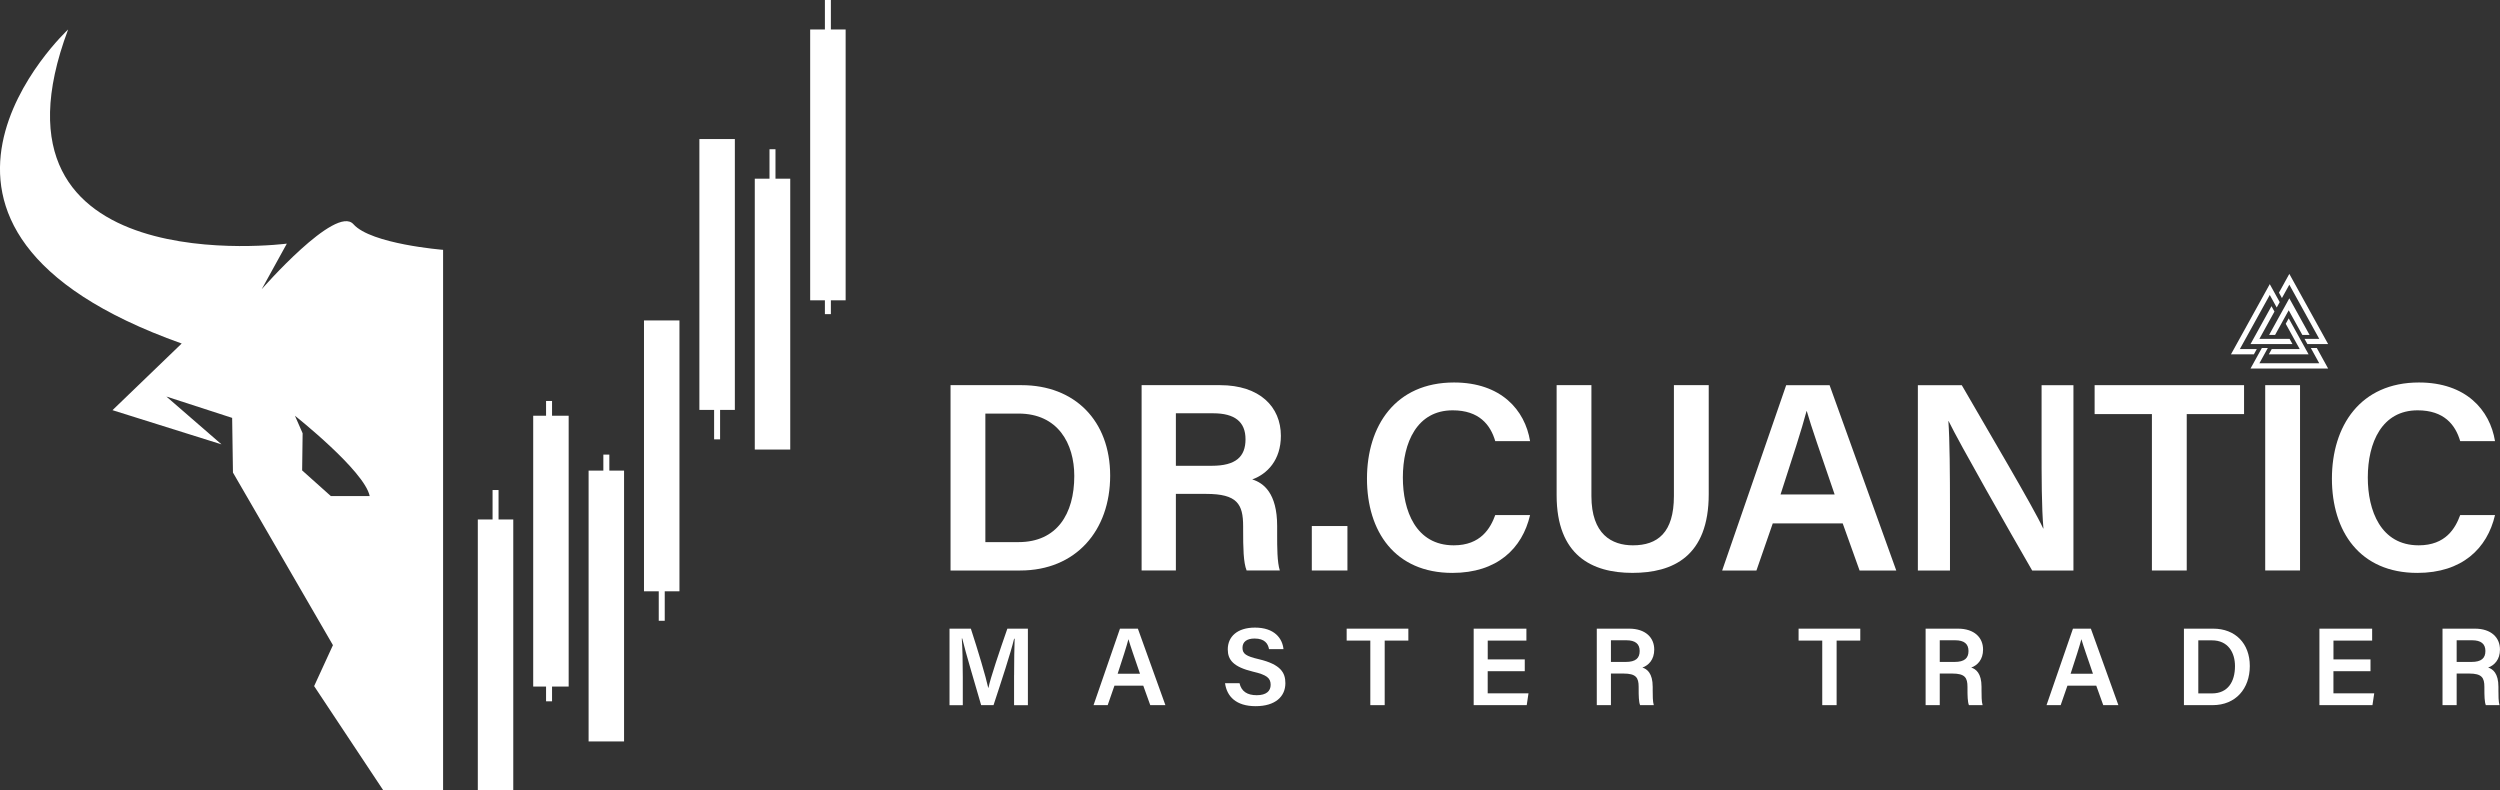 <?xml version="1.0" encoding="UTF-8"?>
<svg id="Capa_2" data-name="Capa 2" xmlns="http://www.w3.org/2000/svg" viewBox="0 0 777.61 245.83">
  <rect x="0" y="0" width="777.61" height="245.83" fill="#333333" stroke="none"/>
  <defs>
    <style>
      .cls-1 {
        fill: #fff;
        stroke-width: 0px;
      }
    </style>
  </defs>
  <g id="Capa_1-2" data-name="Capa 1">
    <g>
      <g>
        <path class="cls-1" d="M109.93,69.74c-5.47-6.2-28.52,20.21-28.52,20.21l7.81-14.17S-8.57,88.51,21.19,9.17c0,0-66.17,61.55,35.32,97.68l-21.52,20.73,33.91,10.64-17.15-14.88,20.46,6.64.25,17.01,31.1,53.68-5.85,12.74,21.52,32.43h18.59V77.71s-22.4-1.77-27.89-7.97ZM102.89,154.29l-8.91-7.97.15-11.55-2.39-5.45s21.65,17.13,23.25,24.98h-12.09Z"/>
        <g>
          <polygon class="cls-1" points="200.31 183.92 204.9 183.92 204.9 193.09 206.76 193.09 206.76 183.92 211.34 183.92 211.34 99.67 200.31 99.67 200.31 183.92"/>
          <polygon class="cls-1" points="217.54 127.5 222.12 127.5 222.12 136.66 223.98 136.66 223.98 127.5 228.57 127.5 228.57 43.25 217.54 43.25 217.54 127.5"/>
          <polygon class="cls-1" points="263.03 9.17 258.44 9.17 258.44 0 256.58 0 256.58 9.17 252 9.17 252 93.41 256.58 93.41 256.58 97.71 258.44 97.71 258.44 93.41 263.03 93.41 263.03 9.17"/>
          <polygon class="cls-1" points="241.21 46.42 239.35 46.42 239.35 55.58 234.77 55.58 234.77 139.83 245.8 139.83 245.8 55.58 241.21 55.58 241.21 46.42"/>
          <polygon class="cls-1" points="189.53 141.4 187.67 141.4 187.67 146.38 183.08 146.38 183.08 230.62 194.11 230.62 194.11 146.38 189.53 146.38 189.53 141.4"/>
          <polygon class="cls-1" points="171.71 124.72 169.85 124.72 169.85 129.31 165.85 129.31 165.85 213.55 169.85 213.55 169.85 218.14 171.71 218.14 171.71 213.55 176.88 213.55 176.88 129.31 171.71 129.31 171.71 124.72"/>
          <polygon class="cls-1" points="155.07 152.42 153.21 152.42 153.21 161.58 148.62 161.58 148.62 245.83 159.65 245.83 159.65 161.58 155.07 161.58 155.07 152.42"/>
        </g>
      </g>
      <g>
        <path class="cls-1" d="M295.66,119.8h22.08c16.58,0,27.57,11.08,27.57,28.16s-10.66,29.49-27.99,29.49h-21.66v-57.64ZM306.49,168.62h10.33c11.91,0,17.33-8.75,17.33-20.57,0-10.08-5.08-19.41-17.33-19.41h-10.33v39.98Z"/>
        <path class="cls-1" d="M365.75,153.62v23.82h-10.66v-57.64h24.41c12.33,0,18.91,6.75,18.91,15.74,0,7.58-4.25,11.91-8.91,13.58,3.5,1.08,7.75,4.25,7.75,14.49v2.67c0,3.92,0,8.58.83,11.16h-10.33c-1-2.5-1.08-6.91-1.08-12.74v-1c0-6.91-1.83-10.08-11.5-10.08h-9.41ZM365.75,144.88h11.16c7.5,0,10.5-2.83,10.5-8.25s-3.33-8.08-10.08-8.08h-11.58v16.33Z"/>
        <path class="cls-1" d="M408.03,177.45v-13.83h11.08v13.83h-11.08Z"/>
        <path class="cls-1" d="M475.92,160.21c-2.42,10.41-10.25,17.99-24.16,17.99-17.91,0-26.57-12.91-26.57-29.32s8.83-29.91,27.07-29.91c14.66,0,22.08,8.58,23.66,18.24h-10.83c-1.5-5.08-5-9.58-13.25-9.58-11.08,0-15.49,10-15.49,20.91,0,10.25,4,21.08,15.83,21.08,8.41,0,11.41-5.33,12.91-9.41h10.83Z"/>
        <path class="cls-1" d="M495,119.8v34.49c0,11.91,6.33,15.33,12.91,15.33,7.66,0,12.75-3.92,12.75-15.33v-34.49h10.83v33.9c0,19.41-11.16,24.49-23.74,24.49s-23.57-5.42-23.57-24.16v-34.24h10.83Z"/>
        <path class="cls-1" d="M551.41,162.79l-5.08,14.66h-10.66l19.91-57.64h13.5l20.74,57.64h-11.41l-5.25-14.66h-21.74ZM570.65,153.79c-4.5-13.16-7.25-20.99-8.66-25.91h-.08c-1.42,5.42-4.42,14.66-8.08,25.91h16.83Z"/>
        <path class="cls-1" d="M596.54,177.45v-57.64h13.66c7.58,13.16,22.49,38.32,25.32,44.57h.08c-.58-6.5-.58-16.16-.58-25.57v-18.99h9.91v57.64h-12.83c-6.75-11.66-22.82-39.9-25.99-46.48h-.08c.42,5.58.5,16.66.5,27.07v19.41h-10Z"/>
        <path class="cls-1" d="M669.35,128.8h-17.83v-9h46.48v9h-17.83v48.65h-10.83v-48.65Z"/>
        <path class="cls-1" d="M715.41,119.8v57.64h-10.83v-57.64h10.83Z"/>
        <path class="cls-1" d="M776.06,160.21c-2.42,10.41-10.25,17.99-24.16,17.99-17.91,0-26.57-12.91-26.57-29.32s8.83-29.91,27.07-29.91c14.66,0,22.08,8.58,23.66,18.24h-10.83c-1.5-5.08-5-9.58-13.25-9.58-11.08,0-15.49,10-15.49,20.91,0,10.25,4,21.08,15.83,21.08,8.41,0,11.41-5.33,12.91-9.41h10.83Z"/>
      </g>
      <g>
        <path class="cls-1" d="M315.43,209.98c0-4.16.07-8.7.17-11.31h-.17c-1.07,4.5-3.95,13.2-6.4,20.66h-3.85c-1.82-6.36-4.81-16.23-5.88-20.73h-.14c.21,2.78.31,7.8.31,11.9v8.84h-4.13v-23.79h6.64c2.17,6.64,4.68,15.02,5.4,18.39h.07c.55-2.85,3.61-11.9,5.88-18.39h6.39v23.79h-4.3v-9.35Z"/>
        <path class="cls-1" d="M346.64,213.28l-2.1,6.05h-4.4l8.22-23.79h5.57l8.56,23.79h-4.71l-2.17-6.05h-8.97ZM354.59,209.56c-1.86-5.43-2.99-8.66-3.58-10.69h-.03c-.58,2.23-1.82,6.05-3.34,10.69h6.94Z"/>
        <path class="cls-1" d="M385.54,212.49c.58,2.55,2.37,3.75,5.36,3.75s4.33-1.31,4.33-3.23c0-2.06-1.13-3.09-5.47-4.09-6.15-1.48-7.87-3.68-7.87-6.94,0-3.92,2.92-6.77,8.46-6.77,6.09,0,8.53,3.37,8.87,6.7h-4.5c-.31-1.68-1.31-3.3-4.5-3.3-2.37,0-3.75,1-3.75,2.89s1.13,2.61,5.09,3.54c6.84,1.62,8.25,4.23,8.25,7.46,0,4.16-3.13,7.15-9.25,7.15s-8.97-3.06-9.52-7.15h4.5Z"/>
        <path class="cls-1" d="M426.23,199.25h-7.36v-3.71h19.19v3.71h-7.36v20.08h-4.47v-20.08Z"/>
        <path class="cls-1" d="M474.26,208.77h-11.52v6.88h12.69l-.55,3.68h-16.5v-23.79h16.4v3.71h-12.03v5.85h11.52v3.68Z"/>
        <path class="cls-1" d="M501.07,209.5v9.83h-4.4v-23.79h10.07c5.09,0,7.8,2.78,7.8,6.5,0,3.13-1.75,4.92-3.68,5.6,1.44.45,3.2,1.75,3.2,5.98v1.1c0,1.62,0,3.54.34,4.61h-4.26c-.41-1.03-.45-2.85-.45-5.26v-.41c0-2.85-.76-4.16-4.74-4.16h-3.89ZM501.07,205.89h4.61c3.09,0,4.33-1.17,4.33-3.4s-1.37-3.34-4.16-3.34h-4.78v6.74Z"/>
        <path class="cls-1" d="M566.8,199.25h-7.36v-3.71h19.19v3.71h-7.36v20.08h-4.47v-20.08Z"/>
        <path class="cls-1" d="M603.35,209.5v9.83h-4.4v-23.79h10.07c5.09,0,7.8,2.78,7.8,6.5,0,3.13-1.75,4.92-3.68,5.6,1.44.45,3.2,1.75,3.2,5.98v1.1c0,1.62,0,3.54.34,4.61h-4.26c-.41-1.03-.45-2.85-.45-5.26v-.41c0-2.85-.76-4.16-4.74-4.16h-3.88ZM603.35,205.89h4.61c3.09,0,4.33-1.17,4.33-3.4s-1.37-3.34-4.16-3.34h-4.78v6.74Z"/>
        <path class="cls-1" d="M643.06,213.28l-2.1,6.05h-4.4l8.22-23.79h5.57l8.56,23.79h-4.71l-2.17-6.05h-8.97ZM651,209.56c-1.86-5.43-2.99-8.66-3.58-10.69h-.03c-.58,2.23-1.82,6.05-3.34,10.69h6.95Z"/>
        <path class="cls-1" d="M679.3,195.54h9.11c6.84,0,11.38,4.57,11.38,11.62s-4.4,12.17-11.55,12.17h-8.94v-23.79ZM683.77,215.68h4.26c4.92,0,7.15-3.61,7.15-8.49,0-4.16-2.1-8.01-7.15-8.01h-4.26v16.5Z"/>
        <path class="cls-1" d="M737.32,208.77h-11.52v6.88h12.69l-.55,3.68h-16.5v-23.79h16.4v3.71h-12.03v5.85h11.52v3.68Z"/>
        <path class="cls-1" d="M764.13,209.5v9.83h-4.4v-23.79h10.07c5.09,0,7.8,2.78,7.8,6.5,0,3.13-1.75,4.92-3.68,5.6,1.44.45,3.2,1.75,3.2,5.98v1.1c0,1.62,0,3.54.34,4.61h-4.26c-.41-1.03-.45-2.85-.45-5.26v-.41c0-2.85-.76-4.16-4.74-4.16h-3.89ZM764.13,205.89h4.61c3.09,0,4.33-1.17,4.33-3.4s-1.37-3.34-4.16-3.34h-4.78v6.74Z"/>
      </g>
      <g>
        <polygon class="cls-1" points="716.98 108.24 716.31 107.02 715.41 105.4 714.74 104.18 711.89 99.03 710.96 100.71 712.88 104.18 713.55 105.4 714.45 107.02 715.13 108.24 715.31 108.58 706.61 108.58 705.71 110.21 718.07 110.21 716.98 108.24"/>
        <polygon class="cls-1" points="701.96 108.58 696.69 108.58 706 91.74 706.53 92.71 707.23 93.97 708.16 95.65 709.09 93.97 708.16 92.29 707.46 91.03 706 88.38 693.93 110.21 701.06 110.21 701.96 108.58"/>
        <polygon class="cls-1" points="712.08 88.55 721.39 105.4 720.44 105.4 719.05 105.4 717.19 105.4 716.81 105.4 717.7 107.02 718.09 107.02 719.95 107.02 721.34 107.02 724.15 107.02 712.08 85.19 708.86 91.03 709.78 92.71 712.08 88.55"/>
        <polygon class="cls-1" points="713.06 107.02 700.01 107.02 706.53 95.23 707.46 96.91 702.77 105.4 712.16 105.4 713.06 107.02"/>
        <polygon class="cls-1" points="711.89 96.51 716.13 104.18 716.52 104.18 718.38 104.18 712.08 92.79 710.96 94.83 710.26 96.09 709.33 97.77 708.63 99.03 705.79 104.18 707.65 104.18 709.57 100.71 710.26 99.45 711.19 97.77 711.89 96.51"/>
        <polygon class="cls-1" points="718.77 108.24 721.39 113 702.77 113 703.64 111.43 704.31 110.21 705.21 108.58 705.4 108.24 703.54 108.24 703.35 108.58 702.45 110.21 701.78 111.43 700.01 114.63 724.15 114.63 720.63 108.24 718.77 108.24"/>
      </g>
    </g>
  </g>
</svg>